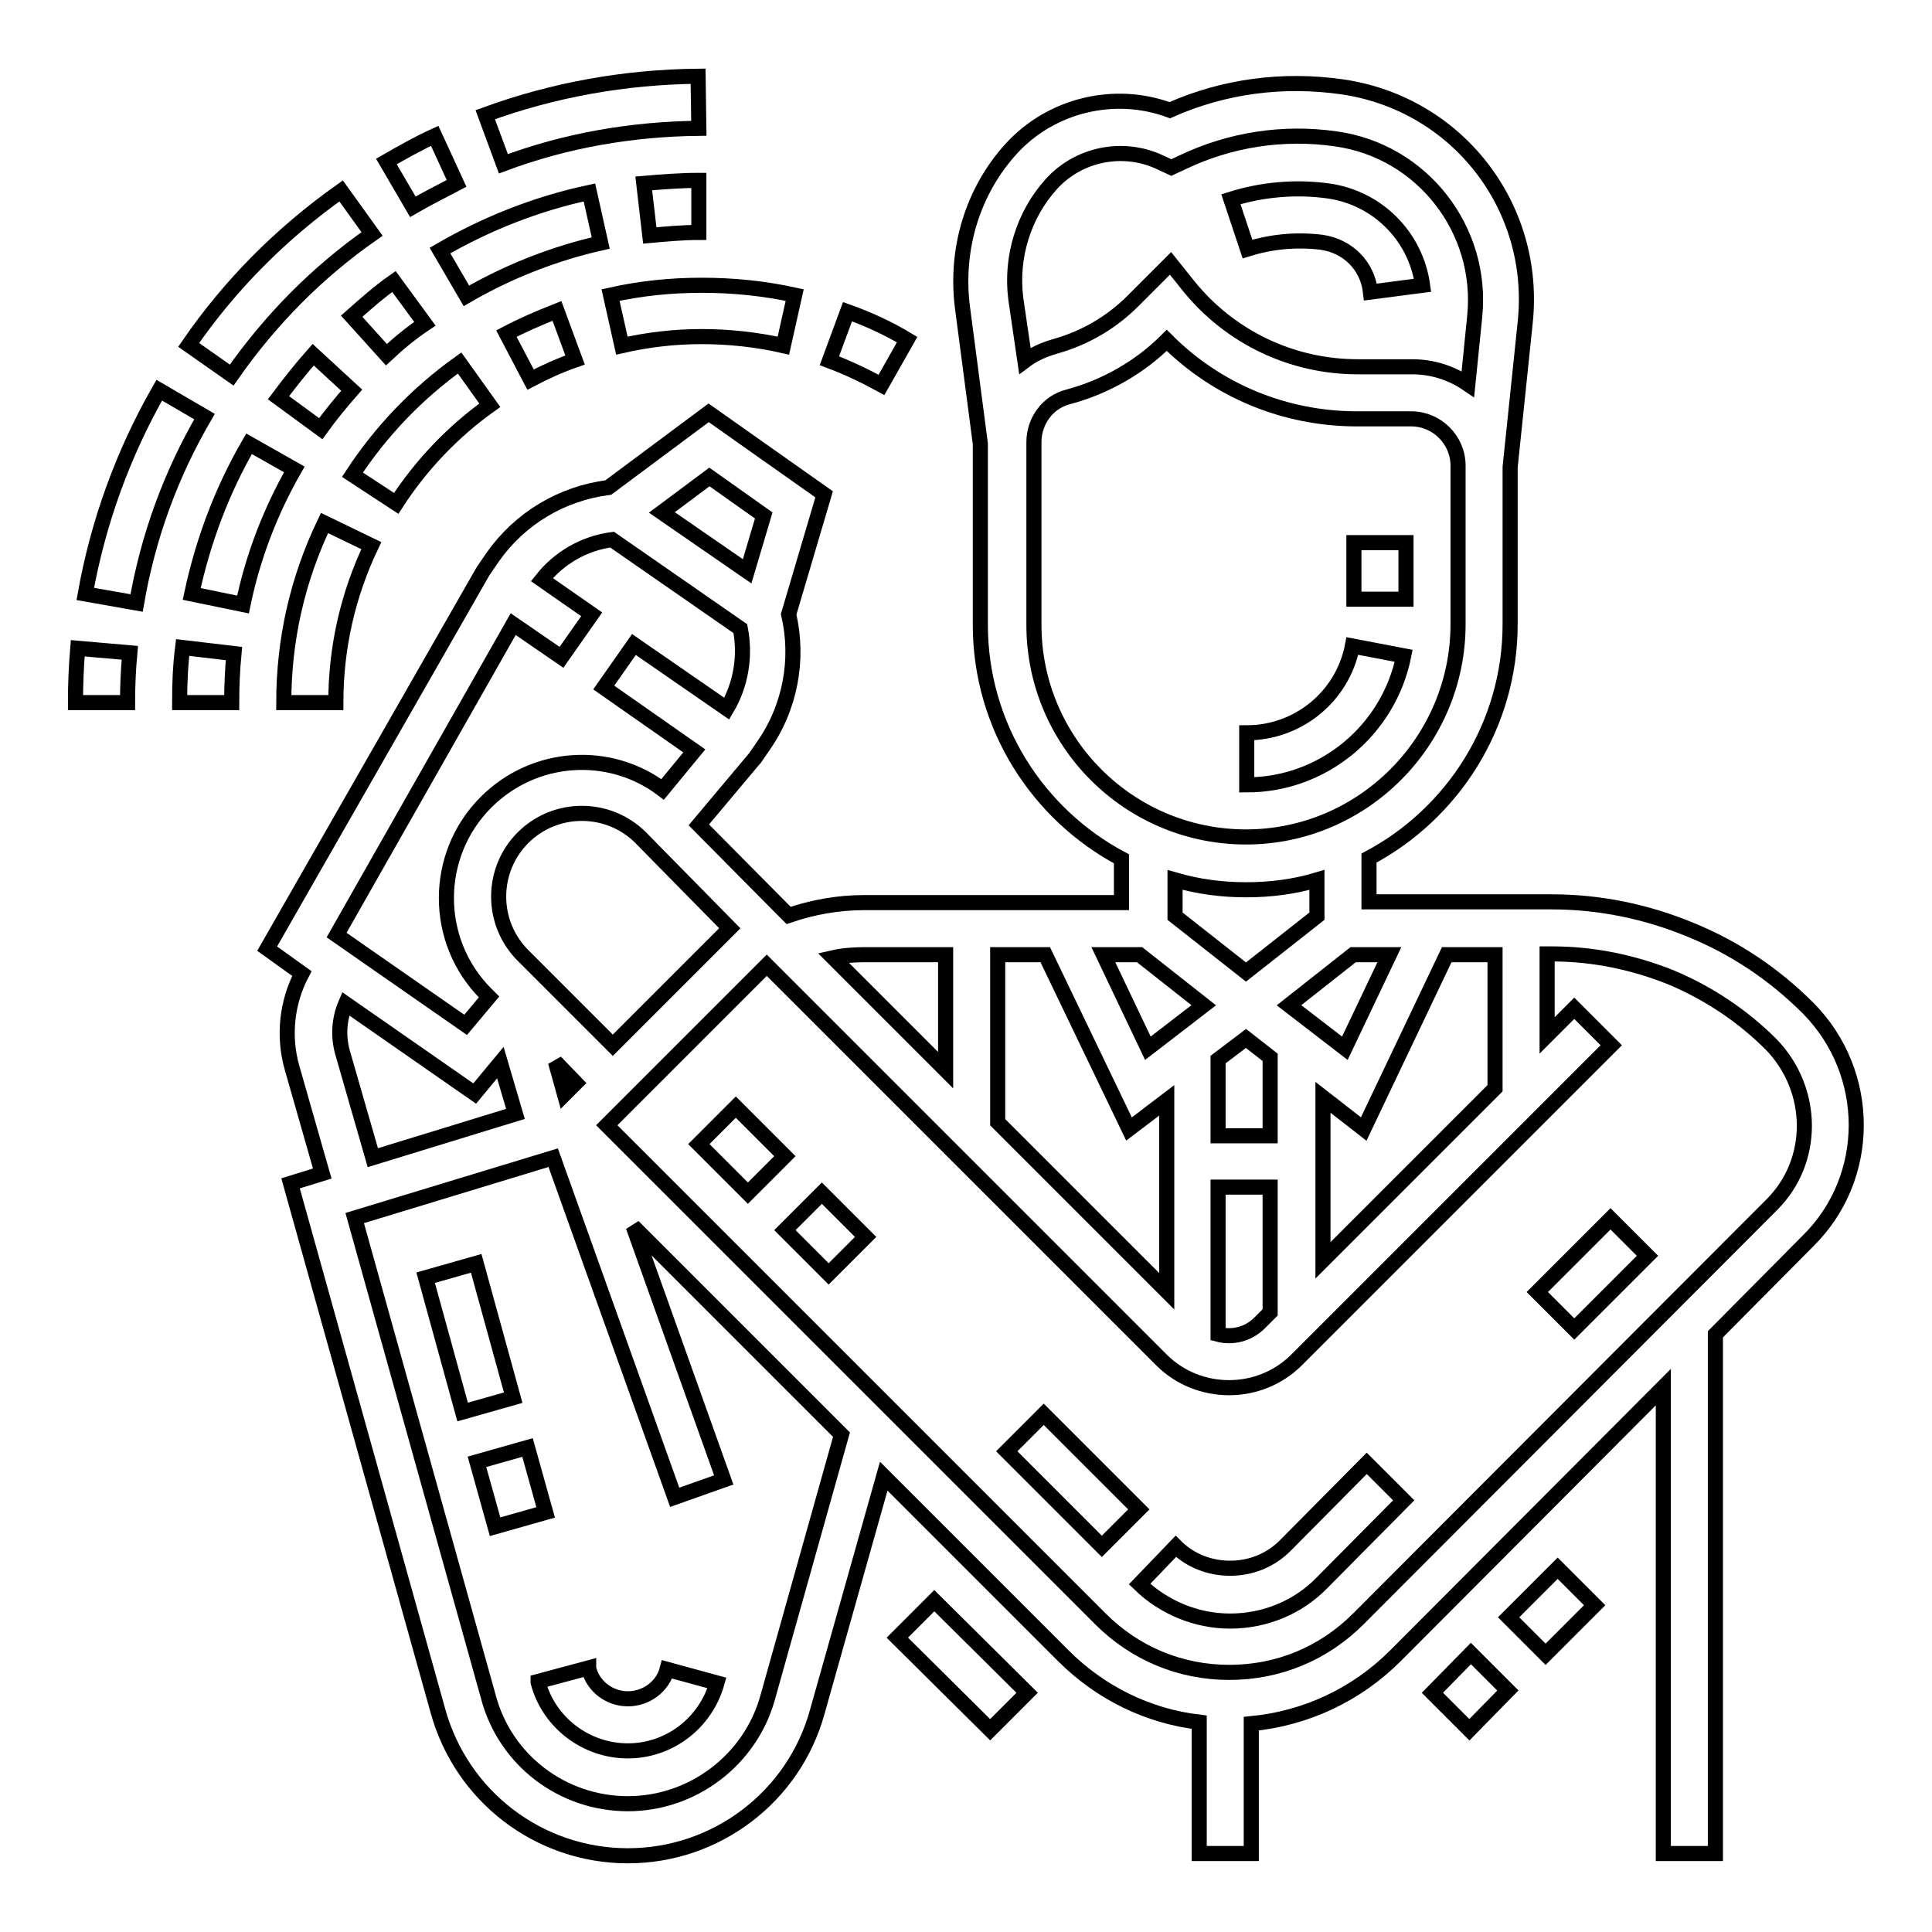 <?xml version="1.0" encoding="utf-8"?>
<!-- Svg Vector Icons : http://www.onlinewebfonts.com/icon -->
<!DOCTYPE svg PUBLIC "-//W3C//DTD SVG 1.1//EN" "http://www.w3.org/Graphics/SVG/1.1/DTD/svg11.dtd">
<svg version="1.1" xmlns="http://www.w3.org/2000/svg" xmlns:xlink="http://www.w3.org/1999/xlink" x="0px" y="0px" viewBox="0 0 256 256" enable-background="new 0 0 256 256" xml:space="preserve">
<g> <path stroke-width="2" fill-opacity="0" stroke="#000000"  d="M176,25.3c-4.3-0.6-8.8-0.2-12.9,1.1l2.2,6.6c3.2-1,6.5-1.3,9.8-0.9c3.5,0.5,6.1,3.1,6.5,6.6l6.9-0.9 C187.6,31.3,182.5,26.2,176,25.3L176,25.3z M179.4,71.9h6.9v7.5h-6.9V71.9z M179.2,85.6c-1.3,6.7-7.2,11.5-14,11.5v6.9 c10.1,0,18.8-7.2,20.8-17.1L179.2,85.6L179.2,85.6z M203.7,171.2l9.7-9.7l4.9,4.9l-9.7,9.7L203.7,171.2z M133.4,192.3l4.9-4.9 l12.6,12.6l-4.9,4.9L133.4,192.3z M181.1,193.9l-10.8,10.9c-2,2-4.6,3-7.3,3c-2.7,0-5.3-1-7.2-2.9l-4.8,5c3.2,3.1,7.5,4.9,12,4.9 c4.6,0,9-1.8,12.2-5.1l10.8-10.9L181.1,193.9L181.1,193.9z M92.6,151.6l4.9-4.9l6.5,6.5l-4.9,4.9L92.6,151.6z M104,163l4.9-4.9 l5.8,5.8l-4.9,4.9L104,163z M88.4,221.2c-0.6,2.3-2.8,3.9-5.2,3.9c-2.4,0-4.6-1.6-5.2-4l0-0.1l-6.7,1.8l0,0.1 c1.4,5.3,6.3,9.1,11.9,9.1c5.5,0,10.3-3.7,11.8-9L88.4,221.2z M63.2,193.7l6.7-1.9l2.4,8.6l-6.7,1.9L63.2,193.7z M56.4,169.3 l6.7-1.9l4.9,17.8l-6.7,1.9L56.4,169.3z M118.9,217l4.9-4.9l12.3,12.2l-4.9,4.9L118.9,217z M189.8,224.3l5.1-5.2l4.9,4.9l-5.1,5.2 L189.8,224.3z M199.9,214.3l6.5-6.5l4.9,4.9l-6.5,6.5L199.9,214.3z M45.2,25.3c-7.9,5.6-14.7,12.4-20.2,20.4l5.7,4 c5.1-7.3,11.3-13.6,18.6-18.7L45.2,25.3z M10.3,85.9c-0.2,2.4-0.3,4.8-0.3,7.2h6.9c0-2.2,0.1-4.4,0.3-6.6L10.3,85.9z M92.5,10.1 c-9.7,0.1-19.2,1.8-28.2,5.1l2.4,6.5c8.3-3.1,17-4.6,25.9-4.7L92.5,10.1z M57.6,18c-2.2,1-4.3,2.2-6.4,3.4l3.5,6 c1.9-1.1,3.9-2.1,5.8-3.1L57.6,18z M21.1,51.7c-4.8,8.4-8.1,17.5-9.8,27l6.8,1.2c1.5-8.7,4.5-17,9-24.7L21.1,51.7z M92.6,23.9 c-2.4,0-4.9,0.2-7.3,0.4l0.8,6.9c2.2-0.2,4.4-0.4,6.5-0.4L92.6,23.9z M52.2,37.3c-2,1.4-3.8,3-5.6,4.6l4.6,5.1 c1.6-1.5,3.3-2.9,5.1-4.1L52.2,37.3z M41.5,47c-1.6,1.8-3.1,3.7-4.6,5.7l5.6,4.1c1.3-1.8,2.7-3.5,4.1-5.1L41.5,47z M24.2,85.8 c-0.3,2.4-0.4,4.8-0.4,7.3h6.9c0-2.2,0.1-4.4,0.3-6.5L24.2,85.8z M78.1,25.5c-7,1.5-13.6,4.1-19.8,7.7l3.5,6 c5.5-3.2,11.6-5.6,17.8-7L78.1,25.5z M33,58.8c-3.6,6.2-6.1,12.9-7.6,19.9l6.8,1.4c1.3-6.3,3.6-12.3,6.8-17.9L33,58.8z M93,37.8 L93,37.8c-4.1,0-8.1,0.4-12.1,1.3l1.5,6.7c3.5-0.8,7-1.2,10.6-1.2h0c3.6,0,7.3,0.4,10.8,1.2l1.5-6.7C101.2,38.2,97.1,37.8,93,37.8z  M112.3,41.3l-2.4,6.5c2.4,0.9,4.7,2,6.9,3.2l3.4-6C117.7,43.5,115.1,42.3,112.3,41.3z M73.8,41.2c-2.3,0.9-4.6,1.9-6.7,3l3.2,6.1 c1.9-1,3.9-1.9,5.9-2.6L73.8,41.2z M43,69.3c-3.6,7.5-5.4,15.5-5.4,23.8h6.9c0-7.3,1.6-14.3,4.7-20.8L43,69.3z M60.9,48.1 c-5.6,4-10.4,9-14.2,14.8l5.8,3.8c3.3-5.1,7.5-9.5,12.4-13L60.9,48.1z"/> <path stroke-width="2" fill-opacity="0" stroke="#000000"  d="M239.6,133.6c-4.5-4.5-9.7-8-15.6-10.4c-5.8-2.4-12-3.7-18.4-3.7h-24.2v-5.8c11.1-5.9,18.7-17.6,18.7-31 V61.9l2-19.2c1.6-15.3-9-29-24.3-31.2c-7.8-1.1-15.6-0.1-22.8,3.1c-7.3-2.7-15.7-0.7-21,5.1c-5.1,5.6-7.4,13.2-6.5,20.8l2.4,18.3 v24c0,13.4,7.6,25.1,18.7,31v5.8h-34.1c-3.4,0-6.8,0.6-10,1.7l-0.9-0.9l-11-11.1l7.3-8.7l0.1-0.1l1.1-1.6 c3.6-5.1,4.8-11.5,3.4-17.5l4.7-15.9L93.9,54.7l-13.3,9.9c-6.2,0.8-11.7,4.1-15.3,9.2L64,75.7l-28.6,50L40,129 c-2,3.8-2.5,8.3-1.3,12.5l4,14l-4.2,1.3L58,226.6c3.1,11.4,13.4,19.3,25.2,19.3c11.7,0,22-7.8,25.1-19.1l8.8-31.2l23.8,23.8 c4.9,4.9,11.2,8,18,8.8v17.4h6.9v-17.2c7.2-0.7,13.9-3.8,19.1-9l35.5-35.6v61.8h6.9v-68.8l12.2-12.3 C248.1,156.1,248.1,142.2,239.6,133.6L239.6,133.6z M198.1,126.5v17.7L175.3,167v-21.6l5.4,4.2l11-23.1H198.1z M184.1,126.5 l-5.9,12.4l-7.4-5.7l8.5-6.7H184.1z M161.4,150.5v-10.1l3.7-2.8l0,0l0,0l3.2,2.5v10.4H161.4z M168.3,157.4v16.5l-1.4,1.4 c-1.5,1.5-3.6,2-5.5,1.5v-19.5H168.3L168.3,157.4z M165.1,128.8l-9.4-7.4v-4.8c3.1,0.9,6.3,1.3,9.4,1.3c3.2,0,6.4-0.4,9.4-1.3v4.8 L165.1,128.8L165.1,128.8z M134.6,39.6c-0.7-5.5,1-11.1,4.7-15.2c3.6-4,9.5-5.2,14.4-2.9l1.5,0.7l1.5-0.7c6.3-3,13.3-4.1,20.3-3.1 c11.5,1.6,19.6,12.1,18.4,23.6l-0.9,8.9c-2.2-1.5-4.7-2.3-7.4-2.3h-7.2c-8.7,0-16.9-3.9-22.4-10.7l-2.4-3l-5,5 c-2.9,2.9-6.4,4.9-10.3,6c-1.4,0.4-2.8,1-4,1.9L134.6,39.6L134.6,39.6z M137,82.8V58.6c0-2.8,1.8-5.3,4.5-6 c4.9-1.3,9.5-3.9,13.1-7.5c6.7,6.7,15.7,10.4,25.2,10.4h7.2c3.4,0,6.2,2.8,6.2,6.2v21c0,15.5-12.6,28.2-28.1,28.2 C149.6,110.9,137,98.3,137,82.8L137,82.8z M151,126.5l8.5,6.7l-7.4,5.7l-5.9-12.4L151,126.5L151,126.5z M132.2,126.5h6.3l11.1,23.1 l5-3.8v25.3l-22.4-22.4V126.5z M114.7,126.5h10.6v15.3l-14.9-14.9C111.7,126.6,113.2,126.5,114.7,126.5z M96.7,123l-15.5,15.5 l-11.9-11.9c-4.3-4.3-4.3-11.3,0-15.6c4.3-4.3,11.3-4.3,15.6,0L96.7,123z M76.3,143.5l-1.5,1.5l-1.2-4.3L76.3,143.5z M94,63.2 l7.2,5.1l-2.2,7.4l-11.3-7.8L94,63.2z M68,82.7l6.4,4.4l4-5.7l-6.6-4.6c2.3-2.9,5.6-4.8,9.3-5.3l17,11.8c0.7,3.6,0.1,7.4-1.8,10.6 L84,85.4l-4,5.7l12,8.4l-4.2,5.1c-7-5.3-17-4.7-23.4,1.7c-7,7-7,18.4,0,25.4l0.4,0.4l-3.1,3.7l-17.1-11.9L68,82.7z M45.8,133 l17.1,11.9l3.4-4.1l2,6.8l-18.9,5.8l-4-13.9C44.8,137.4,44.9,135.1,45.8,133L45.8,133z M101.7,225c-2.3,8.2-9.9,14-18.5,14 c-8.7,0-16.3-5.8-18.5-14.2L47,161.4l26.3-8l16.1,45l6.5-2.3l-12-33.6l27.6,27.6L101.7,225z M234.7,159.7L180,214.5 c-4.6,4.6-10.6,7.1-17.1,7.1h0c-6.5,0-12.5-2.5-17.1-7.1l-65.4-65.4l21.2-21.2l52.3,52.3c4.9,4.9,13,4.9,17.9,0l41.7-41.7l-4.9-4.9 l-3.6,3.6v-10.8h0.7c5.4,0,10.7,1.1,15.7,3.1c5,2.1,9.5,5.1,13.3,8.9C240.5,144.4,240.6,153.9,234.7,159.7z"/></g>
</svg>
